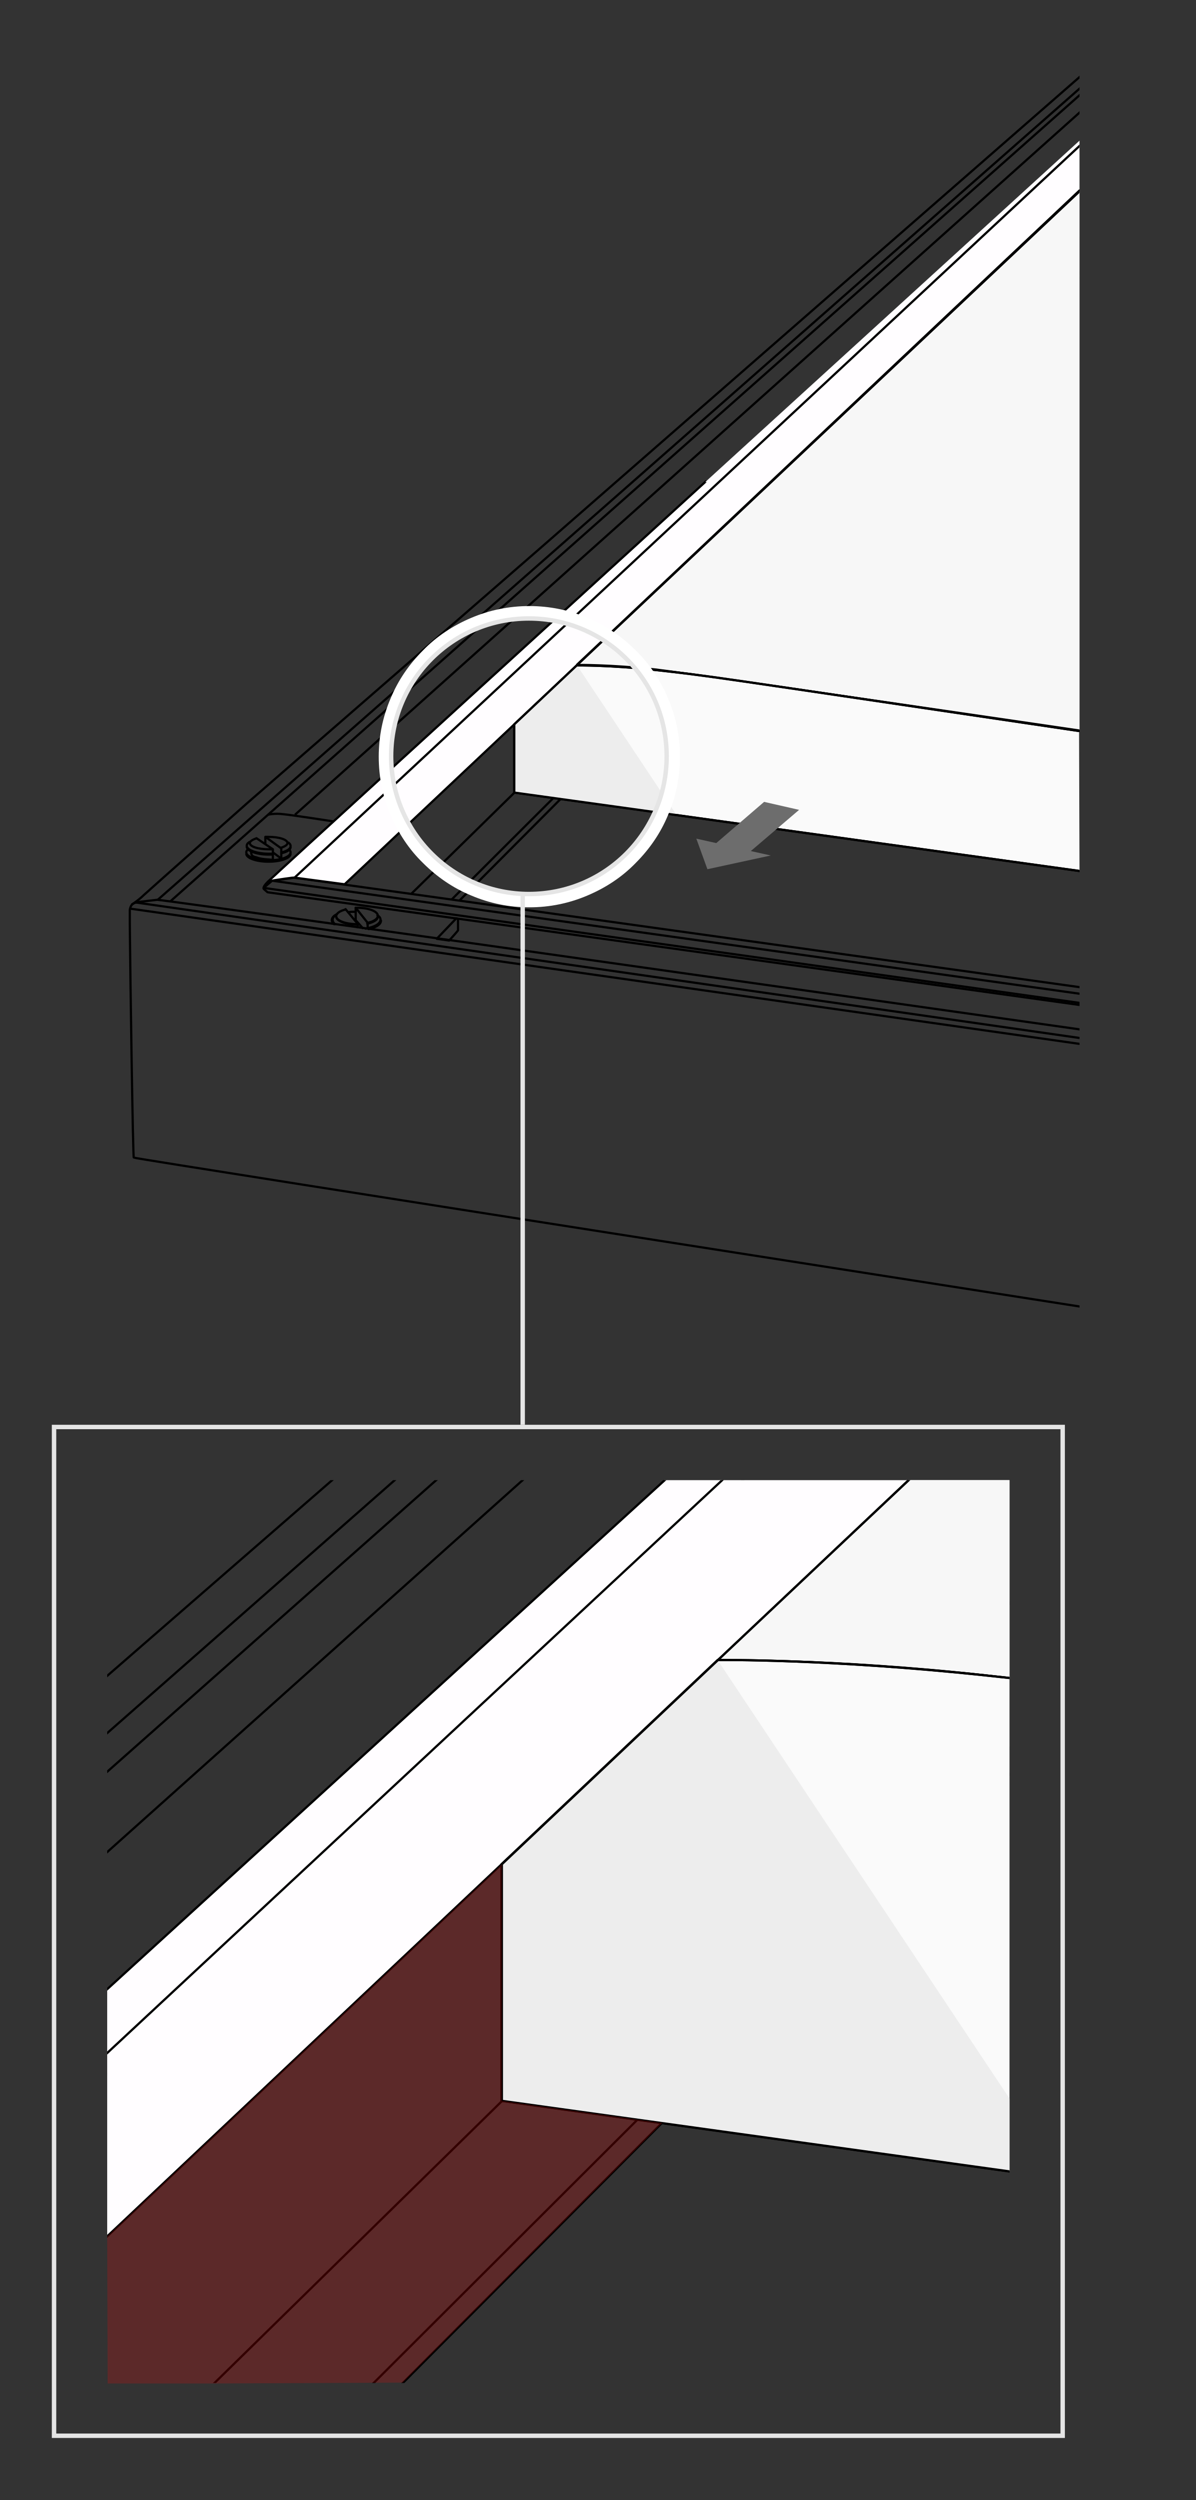<?xml version="1.0" encoding="utf-8"?>
<!-- Generator: $$$/GeneralStr/196=Adobe Illustrator 27.6.0, SVG Export Plug-In . SVG Version: 6.00 Build 0)  -->
<svg version="1.1" id="Ebene_2_00000182498870091850316810000012773059943483318168_"
	 xmlns="http://www.w3.org/2000/svg" xmlns:xlink="http://www.w3.org/1999/xlink" x="0px" y="0px" width="270px" height="564.3px"
	 viewBox="0 0 270 564.3" style="enable-background:new 0 0 270 564.3;" xml:space="preserve">
<rect x="0" y="0" width="270" height="564.3" fill="#333333" stroke="none"/>
<style type="text/css">
	.st0{fill:#F9F9F9;stroke:#020203;stroke-width:0.5;stroke-linecap:round;stroke-linejoin:round;stroke-miterlimit:10;}
	.st1{opacity:0.1;fill:#F9F9F9;stroke:#020203;stroke-width:0.5;stroke-miterlimit:10;enable-background:new    ;}
	.st2{fill:#FFFFFF;stroke:#020203;stroke-width:0.5;stroke-linecap:round;stroke-linejoin:round;stroke-miterlimit:10;}
	.st3{fill:#FFFFFF;stroke:#020203;stroke-width:0.5;stroke-linecap:round;stroke-linejoin:round;stroke-miterlimit:10;}
	.st4{fill:#6D6D6D;}
	.st5{clip-path:url(#SVGID_00000049213687731854256070000003385210473643962782_);}
	
		.st6{clip-path:url(#SVGID_00000109752671341363645150000002722558985247864990_);fill:none;stroke:#000000;stroke-width:0.5;stroke-miterlimit:10;}
	
		.st7{clip-path:url(#SVGID_00000146466012391148716730000005726325667196547762_);fill:none;stroke:#000000;stroke-width:0.5;stroke-linecap:round;stroke-linejoin:round;stroke-miterlimit:10;}
	
		.st8{clip-path:url(#SVGID_00000144306283595410006870000002048113516462609284_);fill:none;stroke:#000000;stroke-width:0.5;stroke-miterlimit:10;}
	
		.st9{clip-path:url(#SVGID_00000169550121947964943780000008526751747890250148_);fill:none;stroke:#000000;stroke-width:0.5;stroke-miterlimit:10;}
	
		.st10{clip-path:url(#SVGID_00000128447209223289707990000008615501604242348221_);fill:none;stroke:#000000;stroke-width:0.5;stroke-miterlimit:10;}
	
		.st11{clip-path:url(#SVGID_00000104701749851849628470000005301165393435882931_);fill:none;stroke:#000000;stroke-width:0.5;stroke-miterlimit:10;}
	
		.st12{clip-path:url(#SVGID_00000124128715929291188760000000639992155095809204_);fill:none;stroke:#000000;stroke-width:0.5;stroke-miterlimit:10;}
	
		.st13{clip-path:url(#SVGID_00000013898945031916562330000016190585271005736334_);fill:none;stroke:#000000;stroke-width:0.5;stroke-miterlimit:10;}
	
		.st14{clip-path:url(#SVGID_00000082327647710572639050000016668993930286524054_);fill:none;stroke:#000000;stroke-width:0.5;stroke-miterlimit:10;}
	
		.st15{clip-path:url(#SVGID_00000125603564270747586740000016568422939254967451_);fill:none;stroke:#000000;stroke-width:0.5;stroke-miterlimit:10;}
	
		.st16{clip-path:url(#SVGID_00000005264227774672703110000014528548151289603991_);fill:none;stroke:#000000;stroke-width:0.5;stroke-miterlimit:10;}
	
		.st17{clip-path:url(#SVGID_00000013873350356301338370000003280102917780694453_);fill:none;stroke:#000000;stroke-width:0.5;stroke-miterlimit:10;}
	
		.st18{clip-path:url(#SVGID_00000036951103578209101350000006161667545805644192_);fill:none;stroke:#000000;stroke-width:0.5;stroke-miterlimit:10;}
	
		.st19{clip-path:url(#SVGID_00000158731399086165916210000000025891053373613962_);fill:none;stroke:#000000;stroke-width:0.5;stroke-miterlimit:10;}
	
		.st20{clip-path:url(#SVGID_00000072266399399952590330000013063743148178028683_);fill:none;stroke:#000000;stroke-width:0.5;stroke-miterlimit:10;}
	
		.st21{clip-path:url(#SVGID_00000018922945574653179950000010906176191409537720_);fill:none;stroke:#000000;stroke-width:0.5;stroke-miterlimit:10;}
	
		.st22{clip-path:url(#SVGID_00000137132571522159263520000010167636250361175690_);fill:none;stroke:#000000;stroke-width:0.5;stroke-miterlimit:10;}
	
		.st23{clip-path:url(#SVGID_00000050627168616724553540000014627916282044007301_);fill:none;stroke:#000000;stroke-width:0.5;stroke-miterlimit:10;}
	
		.st24{clip-path:url(#SVGID_00000140694826526993094690000011397741485945769119_);fill:none;stroke:#000000;stroke-width:0.5;stroke-miterlimit:10;}
	
		.st25{clip-path:url(#SVGID_00000178922682359233189010000015789454918503830442_);fill:none;stroke:#000000;stroke-width:0.5;stroke-miterlimit:10;}
	
		.st26{clip-path:url(#SVGID_00000013180376761639749560000009845138533769339565_);fill:none;stroke:#000000;stroke-width:0.5;stroke-miterlimit:10;}
	
		.st27{clip-path:url(#SVGID_00000101818352643253761380000000022079861258999168_);fill:none;stroke:#000000;stroke-width:0.5;stroke-miterlimit:10;}
	
		.st28{clip-path:url(#SVGID_00000028283160063774410290000009250892025637199268_);fill:none;stroke:#000000;stroke-width:0.5;stroke-miterlimit:10;}
	
		.st29{clip-path:url(#SVGID_00000085237137691437602460000011178185463086286266_);fill:none;stroke:#000000;stroke-width:0.5;stroke-linecap:round;stroke-linejoin:round;stroke-miterlimit:10;}
	
		.st30{clip-path:url(#SVGID_00000062181177577478199330000005847871473410401431_);fill:none;stroke:#000000;stroke-width:0.5;stroke-linecap:round;stroke-linejoin:round;stroke-miterlimit:10;}
	
		.st31{clip-path:url(#SVGID_00000176725428107801718050000003252765669716648583_);fill:none;stroke:#000000;stroke-width:0.5;stroke-miterlimit:10;}
	
		.st32{clip-path:url(#SVGID_00000058558636028164574100000014903663770677723021_);fill:none;stroke:#000000;stroke-width:0.5;stroke-linecap:round;stroke-linejoin:round;stroke-miterlimit:10;}
	
		.st33{clip-path:url(#SVGID_00000035516711887526328040000011465900574357143455_);fill:none;stroke:#000000;stroke-width:0.5;stroke-linecap:round;stroke-linejoin:round;stroke-miterlimit:10;}
	
		.st34{clip-path:url(#SVGID_00000000217985762469832780000010786048758494342310_);fill:none;stroke:#000000;stroke-width:0.5;stroke-linecap:round;stroke-linejoin:round;stroke-miterlimit:10;}
	
		.st35{clip-path:url(#SVGID_00000069357020259240342920000002944819725567499440_);fill:none;stroke:#000000;stroke-width:0.5;stroke-linecap:round;stroke-linejoin:round;stroke-miterlimit:10;}
	
		.st36{clip-path:url(#SVGID_00000121971079433418109520000014615660938606496951_);fill:none;stroke:#000000;stroke-width:0.5;stroke-linecap:round;stroke-linejoin:round;stroke-miterlimit:10;}
	
		.st37{clip-path:url(#SVGID_00000026145120114363136530000007996203532410582154_);fill:none;stroke:#000000;stroke-width:0.5;stroke-linecap:round;stroke-linejoin:round;stroke-miterlimit:10;}
	
		.st38{clip-path:url(#SVGID_00000035516529118122055750000008612512896849284518_);fill:none;stroke:#000000;stroke-width:0.5;stroke-linecap:round;stroke-linejoin:round;stroke-miterlimit:10;}
	
		.st39{clip-path:url(#SVGID_00000127743718432306174270000000172181628643057821_);fill:none;stroke:#000000;stroke-width:0.5;stroke-linecap:round;stroke-linejoin:round;stroke-miterlimit:10;}
	
		.st40{clip-path:url(#SVGID_00000133526666388751010820000005647503715467689100_);fill:none;stroke:#000000;stroke-width:0.5;stroke-linecap:round;stroke-linejoin:round;stroke-miterlimit:10;}
	
		.st41{clip-path:url(#SVGID_00000020376341425528551910000016659057307095664312_);fill:none;stroke:#000000;stroke-width:0.5;stroke-linecap:round;stroke-linejoin:round;stroke-miterlimit:10;}
	
		.st42{clip-path:url(#SVGID_00000040549837458549608750000000099807813578677426_);fill:none;stroke:#000000;stroke-width:0.5;stroke-linecap:round;stroke-linejoin:round;stroke-miterlimit:10;}
	
		.st43{clip-path:url(#SVGID_00000015354319503338602030000006469044422829328312_);fill:none;stroke:#000000;stroke-width:0.5;stroke-linecap:round;stroke-linejoin:round;stroke-miterlimit:10;}
	
		.st44{clip-path:url(#SVGID_00000166662891040877754180000016476088348491233715_);fill:none;stroke:#000000;stroke-width:0.5;stroke-linecap:round;stroke-linejoin:round;stroke-miterlimit:10;}
	
		.st45{clip-path:url(#SVGID_00000005980590344992117140000005429294632008867215_);fill:none;stroke:#000000;stroke-width:0.5;stroke-miterlimit:10;}
	
		.st46{clip-path:url(#SVGID_00000072277319704017188270000007370570006574612655_);fill:#FFFDFF;stroke:#000000;stroke-width:0.5;stroke-linecap:round;stroke-linejoin:round;stroke-miterlimit:10;}
	
		.st47{clip-path:url(#SVGID_00000065774004947571350330000015308863275842674054_);fill:#FFFDFF;stroke:#000000;stroke-width:0.5;stroke-linecap:round;stroke-linejoin:round;stroke-miterlimit:10;}
	
		.st48{clip-path:url(#SVGID_00000129207036843872219390000004907791518324266632_);fill:#FFFDFF;stroke:#000000;stroke-width:0.5;stroke-linecap:round;stroke-linejoin:round;stroke-miterlimit:10;}
	
		.st49{clip-path:url(#SVGID_00000037678540360675668060000008513888172797263266_);fill:#FFFDFF;stroke:#000000;stroke-width:0.5;stroke-linecap:round;stroke-linejoin:round;stroke-miterlimit:10;}
	
		.st50{clip-path:url(#SVGID_00000137823893578040081370000004055518220069094790_);fill:#F7F7F7;stroke:#000000;stroke-width:0.5;stroke-linecap:round;stroke-linejoin:round;stroke-miterlimit:10;}
	
		.st51{clip-path:url(#SVGID_00000074438048589327415620000013569843262042235781_);fill:#FAFAFA;stroke:#000000;stroke-width:0.5;stroke-linecap:round;stroke-linejoin:round;stroke-miterlimit:10;}
	.st52{clip-path:url(#SVGID_00000038389103457464797780000013143734872533511048_);fill:#EDEDED;}
	
		.st53{clip-path:url(#SVGID_00000151514384840010864860000016731645396384979859_);fill:none;stroke:#000000;stroke-width:0.5;stroke-linecap:round;stroke-linejoin:round;stroke-miterlimit:10;}
	.st54{clip-path:url(#SVGID_00000127740703264644839630000011826177869878734995_);fill:none;}
	.st55{clip-path:url(#SVGID_00000108295234767043041960000005552605310630404018_);}
	.st56{clip-path:url(#SVGID_00000005980909124721541420000016416658596307836343_);}
	.st57{clip-path:url(#SVGID_00000124845329586780067040000013821053208722721949_);}
	.st58{fill:none;stroke:#000000;stroke-width:0.5;stroke-miterlimit:10;}
	.st59{fill:none;stroke:#000000;stroke-width:0.5;stroke-linecap:round;stroke-linejoin:round;stroke-miterlimit:10;}
	.st60{fill:#FFFDFF;stroke:#000000;stroke-width:0.5;stroke-linecap:round;stroke-linejoin:round;stroke-miterlimit:10;}
	.st61{fill:#F7F7F7;stroke:#000000;stroke-width:0.5;stroke-linecap:round;stroke-linejoin:round;stroke-miterlimit:10;}
	.st62{fill:#FAFAFA;stroke:#000000;stroke-width:0.5;stroke-linecap:round;stroke-linejoin:round;stroke-miterlimit:10;}
	.st63{fill:#EDEDED;}
	.st64{clip-path:url(#SVGID_00000048491768892247211520000000400964073264408463_);fill:none;stroke:#E5E5E5;stroke-miterlimit:10;}
	.st65{clip-path:url(#SVGID_00000085223777740643370120000001306298703127808659_);}
	.st66{fill:#FFFFFF;}
	.st67{clip-path:url(#SVGID_00000163051680755833161510000013082791311101340587_);fill:none;stroke:#E5E5E5;stroke-miterlimit:10;}
	.st68{clip-path:url(#SVGID_00000150076559441902409500000012251865777435588028_);fill:none;stroke:#E5E5E5;stroke-miterlimit:10;}
	
		.st69{opacity:0.2;clip-path:url(#SVGID_00000137813512915985282370000005139534586234766257_);fill:#FF0000;enable-background:new    ;}
</style>
<g>
	<rect x="830.5" y="209.1" class="st0" width="217.1" height="208.1"/>
	<rect x="830.5" y="209.1" class="st1" width="217.1" height="208.1"/>
</g>
<polygon class="st2" points="835.7,61.5 1042.1,61.5 1051.7,52 826.1,52 "/>
<g>
	<polygon class="st2" points="835.7,61.5 835.7,261.1 826.1,270.6 826.1,52 	"/>
</g>
<g>
	<polygon class="st2" points="1042.1,261.1 1042.1,61.6 1051.6,52.1 1051.6,270.6 	"/>
</g>
<g>
	<polygon class="st2" points="1032.6,52.8 1050.9,52.8 1050.9,60.7 1050.9,71.1 1048.8,73.2 1043,73.2 1043,60.7 1030.5,60.7 
		1030.5,54.9 	"/>
	<g>
		<path class="st2" d="M1046.9,65.1c0.8,0,1.5,0.7,1.5,1.5c0,0.8-0.7,1.5-1.5,1.5c-0.8,0-1.5-0.7-1.5-1.5
			C1045.4,65.7,1046.1,65.1,1046.9,65.1z"/>
		<polygon class="st2" points="1048.1,67.4 1047.7,67.7 1045.7,65.7 1046.1,65.3 		"/>
	</g>
	<g>
		<path class="st2" d="M1037.5,55.3c0.8,0,1.5,0.7,1.5,1.5c0,0.8-0.7,1.5-1.5,1.5c-0.8,0-1.5-0.7-1.5-1.5
			C1036.1,55.9,1036.7,55.3,1037.5,55.3z"/>
		<polygon class="st2" points="1036.7,58 1036.3,57.6 1038.4,55.5 1038.7,55.9 		"/>
	</g>
</g>
<g>
	<polygon class="st2" points="826.9,71.1 826.9,52.8 834.8,52.8 845.2,52.8 847.3,54.9 847.3,60.7 834.8,60.7 834.8,73.2 829,73.2 	
		"/>
	<g>
		<path class="st2" d="M840.7,55.3c0.8,0,1.5,0.7,1.5,1.5c0,0.8-0.7,1.5-1.5,1.5c-0.8,0-1.5-0.7-1.5-1.5
			C839.2,56,839.8,55.3,840.7,55.3z"/>
		<polygon class="st2" points="841.5,55.6 841.9,56 839.8,58 839.4,57.6 		"/>
	</g>
	<g>
		<path class="st2" d="M830.9,64.7c0.8,0,1.5,0.7,1.5,1.5c0,0.8-0.7,1.5-1.5,1.5s-1.5-0.7-1.5-1.5C829.4,65.3,830.1,64.7,830.9,64.7
			z"/>
		<polygon class="st2" points="832.1,67 831.7,67.4 829.6,65.3 830,64.9 		"/>
	</g>
</g>
<polygon class="st2" points="835.7,61.5 1042.1,61.5 1044.2,59.4 833.6,59.4 "/>
<polygon class="st2" points="1051.7,52 826.1,52 828.2,54 1049.6,54 "/>
<g>
	<g>
		<polygon class="st2" points="1073.1,159.5 1073.1,365.9 1082.6,375.5 1082.6,150 		"/>
	</g>
	<polygon class="st2" points="1073.1,159.5 1073.1,365.9 1075.1,368 1075.1,157.4 	"/>
	<polygon class="st2" points="1082.6,375.5 1082.6,150 1080.5,152 1080.5,373.4 	"/>
	<polygon class="st2" points="835.7,61.5 835.7,261.1 833.5,263.2 833.5,59.4 	"/>
	<polygon class="st2" points="826.1,52 826.1,270.6 828.3,268.4 828.3,54.1 	"/>
	<polygon class="st2" points="1051.6,270.6 1051.6,52.1 1049.5,54.2 1049.5,268.5 	"/>
	<polygon class="st2" points="1042.1,261.1 1042.1,61.6 1044.3,59.4 1044.3,263.3 	"/>
	<g>
		<polygon class="st2" points="1083,125.7 1083,109.9 1076.2,109.9 1067.3,109.9 1065.5,111.7 1065.5,116.7 1076.2,116.7 
			1076.2,127.4 1081.2,127.4 		"/>
		<g>
			<polygon class="st2" points="1092,116.7 1092,101 1085.2,101 1076.3,101 1074.5,102.8 1074.5,107.8 1085.2,107.8 1085.2,118.5 
				1090.2,118.5 			"/>
			<g>
				<path class="st2" d="M1080.2,103.2c0.7,0,1.3,0.6,1.3,1.3c0,0.7-0.6,1.3-1.3,1.3c-0.7,0-1.3-0.6-1.3-1.3
					C1078.9,103.8,1079.5,103.2,1080.2,103.2z"/>
				<polygon class="st2" points="1079.1,103.8 1079.5,103.4 1081.2,105.2 1080.9,105.5 				"/>
			</g>
			<g>
				<path class="st2" d="M1088.6,111.2c0.7,0,1.3,0.6,1.3,1.3c0,0.7-0.6,1.3-1.3,1.3c-0.7,0-1.3-0.6-1.3-1.3
					C1087.3,111.8,1087.9,111.2,1088.6,111.2z"/>
				<polygon class="st2" points="1087.9,113.5 1087.6,113.2 1089.3,111.4 1089.7,111.8 				"/>
			</g>
		</g>
	</g>
	<g>
		<polygon class="st2" points="1083,88.3 1083,72.6 1076.2,72.6 1067.3,72.6 1065.5,74.4 1065.5,79.4 1076.2,79.4 1076.2,90.1 
			1081.2,90.1 		"/>
		<g>
			<polygon class="st2" points="1092,79.4 1092,63.7 1085.2,63.7 1076.3,63.7 1074.5,65.5 1074.5,70.5 1085.2,70.5 1085.2,81.2 
				1090.2,81.2 			"/>
			<g>
				<path class="st2" d="M1080.2,65.9c0.7,0,1.3,0.6,1.3,1.3c0,0.7-0.6,1.3-1.3,1.3c-0.7,0-1.3-0.6-1.3-1.3
					C1078.9,66.4,1079.5,65.9,1080.2,65.9z"/>
				<polygon class="st2" points="1079.1,66.4 1079.5,66.1 1081.2,67.8 1080.9,68.2 				"/>
			</g>
			<g>
				<path class="st2" d="M1088.6,73.9c0.7,0,1.3,0.6,1.3,1.3c0,0.7-0.6,1.3-1.3,1.3c-0.7,0-1.3-0.6-1.3-1.3
					C1087.3,74.5,1087.9,73.9,1088.6,73.9z"/>
				
					<rect x="1087.4" y="74.9" transform="matrix(0.705 -0.709 0.709 0.705 267.41 793.768)" class="st3" width="2.5" height="0.5"/>
			</g>
		</g>
	</g>
</g>
<polygon class="st4" points="946.2,222.4 946.2,204.8 949.2,204.8 944,195.9 938.9,204.8 941.9,204.8 941.9,222.4 "/>
<g>
	<g>
		<defs>
			<rect id="SVGID_1_" x="7.2" y="-22.1" width="236.5" height="608.4"/>
		</defs>
		<clipPath id="SVGID_00000180357601612741302980000003980705099075658114_">
			<use xlink:href="#SVGID_1_"  style="overflow:visible;"/>
		</clipPath>
		<g style="clip-path:url(#SVGID_00000180357601612741302980000003980705099075658114_);">
			<g>
				<defs>
					<rect id="SVGID_00000001648266979062813850000010541664695732810386_" x="2.3" y="-88.9" width="243.6" height="708.9"/>
				</defs>
				<clipPath id="SVGID_00000089539869982799370390000016272704435945108920_">
					<use xlink:href="#SVGID_00000001648266979062813850000010541664695732810386_"  style="overflow:visible;"/>
				</clipPath>
				
					<line style="clip-path:url(#SVGID_00000089539869982799370390000016272704435945108920_);fill:none;stroke:#000000;stroke-width:0.5;stroke-miterlimit:10;" x1="246.4" y1="23.1" x2="251" y2="25.1"/>
			</g>
			<g>
				<defs>
					<rect id="SVGID_00000160895691384550289750000011410686278975003053_" x="2.3" y="-88.9" width="243.6" height="708.9"/>
				</defs>
				<clipPath id="SVGID_00000092458668143668361000000006190049413679333798_">
					<use xlink:href="#SVGID_00000160895691384550289750000011410686278975003053_"  style="overflow:visible;"/>
				</clipPath>
				
					<path style="clip-path:url(#SVGID_00000092458668143668361000000006190049413679333798_);fill:none;stroke:#000000;stroke-width:0.5;stroke-linecap:round;stroke-linejoin:round;stroke-miterlimit:10;" d="
					M274.4,227.1L67.9,198.3c-1-0.1-1.5-0.2-1.5-0.2l-5,0.7c0,0-1.5,1.3-1.8,1.5c-0.2,0.3,0,0.4,0,0.4l0.8,0.7l214,29.7"/>
			</g>
			<g>
				<defs>
					<rect id="SVGID_00000108292703458170826400000008067136100788371122_" x="2.3" y="-88.9" width="243.6" height="708.9"/>
				</defs>
				<clipPath id="SVGID_00000074403990706638407050000008050845905331772069_">
					<use xlink:href="#SVGID_00000108292703458170826400000008067136100788371122_"  style="overflow:visible;"/>
				</clipPath>
				
					<line style="clip-path:url(#SVGID_00000074403990706638407050000008050845905331772069_);fill:none;stroke:#000000;stroke-width:0.5;stroke-miterlimit:10;" x1="274.4" y1="230.7" x2="59.4" y2="200.4"/>
			</g>
			<g>
				<defs>
					<rect id="SVGID_00000055707685022139910890000017421031441364912260_" x="2.3" y="-88.9" width="243.6" height="708.9"/>
				</defs>
				<clipPath id="SVGID_00000072998070184620779240000012597576259940415114_">
					<use xlink:href="#SVGID_00000055707685022139910890000017421031441364912260_"  style="overflow:visible;"/>
				</clipPath>
				
					<line style="clip-path:url(#SVGID_00000072998070184620779240000012597576259940415114_);fill:none;stroke:#000000;stroke-width:0.5;stroke-miterlimit:10;" x1="61.5" y1="198.8" x2="274.4" y2="228.6"/>
			</g>
			<g>
				<defs>
					<rect id="SVGID_00000133517863550600317940000007133060917738362273_" x="2.3" y="-88.9" width="243.6" height="708.9"/>
				</defs>
				<clipPath id="SVGID_00000039108851598725438220000009913470998329268105_">
					<use xlink:href="#SVGID_00000133517863550600317940000007133060917738362273_"  style="overflow:visible;"/>
				</clipPath>
				
					<line style="clip-path:url(#SVGID_00000039108851598725438220000009913470998329268105_);fill:none;stroke:#000000;stroke-width:0.5;stroke-miterlimit:10;" x1="67.7" y1="198.3" x2="258.3" y2="20.2"/>
			</g>
			<g>
				<defs>
					<rect id="SVGID_00000070099738227109827290000013763407173366892980_" x="2.3" y="-88.9" width="243.6" height="708.9"/>
				</defs>
				<clipPath id="SVGID_00000034795482487686012210000001061525614929173915_">
					<use xlink:href="#SVGID_00000070099738227109827290000013763407173366892980_"  style="overflow:visible;"/>
				</clipPath>
				
					<path style="clip-path:url(#SVGID_00000034795482487686012210000001061525614929173915_);fill:none;stroke:#000000;stroke-width:0.5;stroke-miterlimit:10;" d="
					M274.4,299.7c0,0-243.9-38.1-244.2-38.4c-0.2-0.2-0.8-41-0.9-52.8c0-2,0-3.1,0-3.1s0.1-0.9,0.6-1.3c0.5-0.4,1.3-0.5,1.3-0.5
					s3.4-0.4,4.3-0.5c0.5,0,20,2.7,39.6,5.4c20.2,2.8,40.6,5.7,40.6,5.7l158.7,22.5"/>
			</g>
			<g>
				<defs>
					<rect id="SVGID_00000094576460163946146520000002768014835628798876_" x="2.3" y="-88.9" width="243.6" height="708.9"/>
				</defs>
				<clipPath id="SVGID_00000014603699358226566250000017250349494055706776_">
					<use xlink:href="#SVGID_00000094576460163946146520000002768014835628798876_"  style="overflow:visible;"/>
				</clipPath>
				
					<line style="clip-path:url(#SVGID_00000014603699358226566250000017250349494055706776_);fill:none;stroke:#000000;stroke-width:0.5;stroke-miterlimit:10;" x1="29.4" y1="205.1" x2="274.4" y2="240"/>
			</g>
			<g>
				<defs>
					<rect id="SVGID_00000044154046019783671730000017164222804544084656_" x="2.3" y="-88.9" width="243.6" height="708.9"/>
				</defs>
				<clipPath id="SVGID_00000114762037160195130880000004713944166778462649_">
					<use xlink:href="#SVGID_00000044154046019783671730000017164222804544084656_"  style="overflow:visible;"/>
				</clipPath>
				
					<line style="clip-path:url(#SVGID_00000114762037160195130880000004713944166778462649_);fill:none;stroke:#000000;stroke-width:0.5;stroke-miterlimit:10;" x1="30.6" y1="203.7" x2="274.4" y2="238.7"/>
			</g>
			<g>
				<defs>
					<rect id="SVGID_00000113340114314506982430000003106302837496752292_" x="2.3" y="-88.9" width="243.6" height="708.9"/>
				</defs>
				<clipPath id="SVGID_00000152960824775049615540000009467656712056662935_">
					<use xlink:href="#SVGID_00000113340114314506982430000003106302837496752292_"  style="overflow:visible;"/>
				</clipPath>
				
					<path style="clip-path:url(#SVGID_00000152960824775049615540000009467656712056662935_);fill:none;stroke:#000000;stroke-width:0.5;stroke-miterlimit:10;" d="
					M29.7,204.2c0,0,1.6-1,2.8-2.2c1.3-1.2,23.4-20.8,23.4-20.8l66.1-57.5L245.3,16c0,0,0.6-0.6,0.9-0.5c0.3,0.1,1,0.3,1.3,0.7
					c0.3,0.4,0.8,1.2,0.6,1.4L38.4,203.5"/>
			</g>
			<g>
				<defs>
					<rect id="SVGID_00000101816050831303488840000001659404408685805986_" x="2.3" y="-88.9" width="243.6" height="708.9"/>
				</defs>
				<clipPath id="SVGID_00000071518587397372450010000004369344192285431688_">
					<use xlink:href="#SVGID_00000101816050831303488840000001659404408685805986_"  style="overflow:visible;"/>
				</clipPath>
				
					<line style="clip-path:url(#SVGID_00000071518587397372450010000004369344192285431688_);fill:none;stroke:#000000;stroke-width:0.5;stroke-miterlimit:10;" x1="247.8" y1="16.4" x2="35.5" y2="203.2"/>
			</g>
			<g>
				<defs>
					<rect id="SVGID_00000029747635990134235510000011647790989346462898_" x="2.3" y="-88.9" width="243.6" height="708.9"/>
				</defs>
				<clipPath id="SVGID_00000180353825146334503720000003128360145896660117_">
					<use xlink:href="#SVGID_00000029747635990134235510000011647790989346462898_"  style="overflow:visible;"/>
				</clipPath>
				
					<polyline style="clip-path:url(#SVGID_00000180353825146334503720000003128360145896660117_);fill:none;stroke:#000000;stroke-width:0.5;stroke-miterlimit:10;" points="
					245.3,41.6 244.9,52.6 92.8,201.8 				"/>
			</g>
			<g>
				<defs>
					<rect id="SVGID_00000036932232786885935270000001669950337664464004_" x="2.3" y="-88.9" width="243.6" height="708.9"/>
				</defs>
				<clipPath id="SVGID_00000000945634114687777020000018235788145925125042_">
					<use xlink:href="#SVGID_00000036932232786885935270000001669950337664464004_"  style="overflow:visible;"/>
				</clipPath>
				
					<polyline style="clip-path:url(#SVGID_00000000945634114687777020000018235788145925125042_);fill:none;stroke:#000000;stroke-width:0.5;stroke-miterlimit:10;" points="
					244.9,52.6 250.4,54.9 250.4,56 103.7,203.3 				"/>
			</g>
			<g>
				<defs>
					<rect id="SVGID_00000075159561511818904820000014198188074311976613_" x="2.3" y="-88.9" width="243.6" height="708.9"/>
				</defs>
				<clipPath id="SVGID_00000144329448609638265900000014986324274969204669_">
					<use xlink:href="#SVGID_00000075159561511818904820000014198188074311976613_"  style="overflow:visible;"/>
				</clipPath>
				
					<line style="clip-path:url(#SVGID_00000144329448609638265900000014986324274969204669_);fill:none;stroke:#000000;stroke-width:0.5;stroke-miterlimit:10;" x1="102" y1="203" x2="250.4" y2="54.9"/>
			</g>
			<g>
				<defs>
					<rect id="SVGID_00000061464945738040233930000015528109023383507385_" x="2.3" y="-88.9" width="243.6" height="708.9"/>
				</defs>
				<clipPath id="SVGID_00000071542500746771417890000004934020500690094742_">
					<use xlink:href="#SVGID_00000061464945738040233930000015528109023383507385_"  style="overflow:visible;"/>
				</clipPath>
				
					<line style="clip-path:url(#SVGID_00000071542500746771417890000004934020500690094742_);fill:none;stroke:#000000;stroke-width:0.5;stroke-miterlimit:10;" x1="246.4" y1="23" x2="66.6" y2="183.9"/>
			</g>
			<g>
				<defs>
					<rect id="SVGID_00000072972753451826898380000016254673368306642822_" x="2.3" y="-88.9" width="243.6" height="708.9"/>
				</defs>
				<clipPath id="SVGID_00000168835332490480673460000009867285647464296083_">
					<use xlink:href="#SVGID_00000072972753451826898380000016254673368306642822_"  style="overflow:visible;"/>
				</clipPath>
				
					<path style="clip-path:url(#SVGID_00000168835332490480673460000009867285647464296083_);fill:none;stroke:#000000;stroke-width:0.5;stroke-miterlimit:10;" d="
					M60.5,183.9c0,0,1.5-0.4,3.6-0.1c2.1,0.2,11.1,1.6,11.1,1.6"/>
			</g>
			<g>
				<defs>
					<rect id="SVGID_00000065754387230197647510000007409386538133374088_" x="2.3" y="-88.9" width="243.6" height="708.9"/>
				</defs>
				<clipPath id="SVGID_00000119827938695412547950000016193488030014708630_">
					<use xlink:href="#SVGID_00000065754387230197647510000007409386538133374088_"  style="overflow:visible;"/>
				</clipPath>
				
					<path style="clip-path:url(#SVGID_00000119827938695412547950000016193488030014708630_);fill:none;stroke:#000000;stroke-width:0.5;stroke-miterlimit:10;" d="
					M61.7,191.7c-0.3,0-0.7,0-1,0c-2.4,0-4.3-0.6-4.3-1.4c0-0.4,0.6-0.8,1.6-1.1"/>
			</g>
			<g>
				<defs>
					<rect id="SVGID_00000137131864094466263770000011504663233559030447_" x="2.3" y="-88.9" width="243.6" height="708.9"/>
				</defs>
				<clipPath id="SVGID_00000036243178273371887160000007368404453041048454_">
					<use xlink:href="#SVGID_00000137131864094466263770000011504663233559030447_"  style="overflow:visible;"/>
				</clipPath>
				
					<path style="clip-path:url(#SVGID_00000036243178273371887160000007368404453041048454_);fill:none;stroke:#000000;stroke-width:0.5;stroke-miterlimit:10;" d="
					M59.9,188.9c0.2,0,0.5,0,0.7,0c2.4,0,4.3,0.6,4.3,1.4c0,0.4-0.6,0.8-1.6,1.1"/>
			</g>
			<g>
				<defs>
					<rect id="SVGID_00000098199115654126713960000009048401623827351950_" x="2.3" y="-88.9" width="243.6" height="708.9"/>
				</defs>
				<clipPath id="SVGID_00000093878681778107368950000017570812529735070612_">
					<use xlink:href="#SVGID_00000098199115654126713960000009048401623827351950_"  style="overflow:visible;"/>
				</clipPath>
				
					<path style="clip-path:url(#SVGID_00000093878681778107368950000017570812529735070612_);fill:none;stroke:#000000;stroke-width:0.5;stroke-miterlimit:10;" d="
					M61.7,192.7c-0.3,0-0.7,0-1,0c-2.7,0-5-0.8-5-1.8c0-0.3,0.2-0.6,0.7-0.9"/>
			</g>
			<g>
				<defs>
					<rect id="SVGID_00000104704145797561964580000008124260109486060457_" x="2.3" y="-88.9" width="243.6" height="708.9"/>
				</defs>
				<clipPath id="SVGID_00000076568376450314694150000004495916428334486658_">
					<use xlink:href="#SVGID_00000104704145797561964580000008124260109486060457_"  style="overflow:visible;"/>
				</clipPath>
				
					<path style="clip-path:url(#SVGID_00000076568376450314694150000004495916428334486658_);fill:none;stroke:#000000;stroke-width:0.5;stroke-miterlimit:10;" d="
					M65,190.1c0.4,0.3,0.6,0.5,0.6,0.9c0,0.6-0.8,1.1-2,1.4"/>
			</g>
			<g>
				<defs>
					<rect id="SVGID_00000136385837054386097980000006108777692754485140_" x="2.3" y="-88.9" width="243.6" height="708.9"/>
				</defs>
				<clipPath id="SVGID_00000129164525055788897320000009450172684391639941_">
					<use xlink:href="#SVGID_00000136385837054386097980000006108777692754485140_"  style="overflow:visible;"/>
				</clipPath>
				
					<path style="clip-path:url(#SVGID_00000129164525055788897320000009450172684391639941_);fill:none;stroke:#000000;stroke-width:0.5;stroke-miterlimit:10;" d="
					M61.7,192.9c-0.3,0-0.7,0-1,0c-2.7,0-5-0.8-5-1.8"/>
			</g>
			<g>
				<defs>
					<rect id="SVGID_00000171678011904438937920000016574532194393961137_" x="2.3" y="-88.9" width="243.6" height="708.9"/>
				</defs>
				<clipPath id="SVGID_00000111900519475912279900000017439839095255623073_">
					<use xlink:href="#SVGID_00000171678011904438937920000016574532194393961137_"  style="overflow:visible;"/>
				</clipPath>
				
					<path style="clip-path:url(#SVGID_00000111900519475912279900000017439839095255623073_);fill:none;stroke:#000000;stroke-width:0.5;stroke-miterlimit:10;" d="
					M65.6,191.2c0,0.6-0.8,1.1-2.1,1.4"/>
			</g>
			<g>
				<defs>
					<rect id="SVGID_00000163784448077458359320000016508973652972258443_" x="2.3" y="-88.9" width="243.6" height="708.9"/>
				</defs>
				<clipPath id="SVGID_00000088812422811712845640000018079692793626691202_">
					<use xlink:href="#SVGID_00000163784448077458359320000016508973652972258443_"  style="overflow:visible;"/>
				</clipPath>
				
					<path style="clip-path:url(#SVGID_00000088812422811712845640000018079692793626691202_);fill:none;stroke:#000000;stroke-width:0.5;stroke-miterlimit:10;" d="
					M65.3,191.8c0.2,0.2,0.3,0.4,0.3,0.6c0,1-2.2,1.8-5,1.8c-2.7,0-5-0.8-5-1.8c0-0.2,0.1-0.5,0.4-0.7"/>
			</g>
			<g>
				<defs>
					<rect id="SVGID_00000054968321500702833510000004696312767105302941_" x="2.3" y="-88.9" width="243.6" height="708.9"/>
				</defs>
				<clipPath id="SVGID_00000111901557428660571790000011455530229470771097_">
					<use xlink:href="#SVGID_00000054968321500702833510000004696312767105302941_"  style="overflow:visible;"/>
				</clipPath>
				
					<path style="clip-path:url(#SVGID_00000111901557428660571790000011455530229470771097_);fill:none;stroke:#000000;stroke-width:0.5;stroke-miterlimit:10;" d="
					M65.6,192.7c0,1-2.2,1.8-5,1.8c-2.7,0-5-0.8-5-1.8"/>
			</g>
			<g>
				<defs>
					<rect id="SVGID_00000106146208364239876270000011391688074456257166_" x="2.3" y="-88.9" width="243.6" height="708.9"/>
				</defs>
				<clipPath id="SVGID_00000178168025843360424260000008954416786665615493_">
					<use xlink:href="#SVGID_00000106146208364239876270000011391688074456257166_"  style="overflow:visible;"/>
				</clipPath>
				
					<polyline style="clip-path:url(#SVGID_00000178168025843360424260000008954416786665615493_);fill:none;stroke:#000000;stroke-width:0.5;stroke-linecap:round;stroke-linejoin:round;stroke-miterlimit:10;" points="
					59.9,190.5 59.9,188.9 63.5,191.5 63.5,193.8 61.6,192.4 				"/>
			</g>
			<g>
				<defs>
					<rect id="SVGID_00000070118036712915047260000002887391967797887391_" x="2.3" y="-88.9" width="243.6" height="708.9"/>
				</defs>
				<clipPath id="SVGID_00000123428239712748862210000007243090974285683125_">
					<use xlink:href="#SVGID_00000070118036712915047260000002887391967797887391_"  style="overflow:visible;"/>
				</clipPath>
				
					<polyline style="clip-path:url(#SVGID_00000123428239712748862210000007243090974285683125_);fill:none;stroke:#000000;stroke-width:0.5;stroke-linecap:round;stroke-linejoin:round;stroke-miterlimit:10;" points="
					57.9,189.2 61.6,191.7 61.6,194.2 				"/>
			</g>
			<g>
				<defs>
					<rect id="SVGID_00000042011362572999073720000010644618245808396419_" x="2.3" y="-88.9" width="243.6" height="708.9"/>
				</defs>
				<clipPath id="SVGID_00000181086580766750755050000005752202335413458083_">
					<use xlink:href="#SVGID_00000042011362572999073720000010644618245808396419_"  style="overflow:visible;"/>
				</clipPath>
				
					<path style="clip-path:url(#SVGID_00000181086580766750755050000005752202335413458083_);fill:none;stroke:#000000;stroke-width:0.5;stroke-miterlimit:10;" d="
					M56.7,192.3c0,0,0,0.4,0.1,0.6c0,0.2,0.4,0.5,1,0.6c0.9,0.3,1.1,0.4,4,0.6"/>
			</g>
			<g>
				<defs>
					<rect id="SVGID_00000015333594424327420680000007809468038679199399_" x="2.3" y="-88.9" width="243.6" height="708.9"/>
				</defs>
				<clipPath id="SVGID_00000045607470980333821720000004997221606346696885_">
					<use xlink:href="#SVGID_00000015333594424327420680000007809468038679199399_"  style="overflow:visible;"/>
				</clipPath>
				
					<path style="clip-path:url(#SVGID_00000045607470980333821720000004997221606346696885_);fill:none;stroke:#000000;stroke-width:0.5;stroke-linecap:round;stroke-linejoin:round;stroke-miterlimit:10;" d="
					M80.7,208.6c0,0-0.1,0-0.1,0c-2.6,0-4.7-0.8-4.7-1.8c0-0.6,0.8-1.2,2.1-1.5"/>
			</g>
			<g>
				<defs>
					<rect id="SVGID_00000065076418411309059680000003465751357276767148_" x="2.3" y="-88.9" width="243.6" height="708.9"/>
				</defs>
				<clipPath id="SVGID_00000040547106232917401290000009399398840724649892_">
					<use xlink:href="#SVGID_00000065076418411309059680000003465751357276767148_"  style="overflow:visible;"/>
				</clipPath>
				
					<path style="clip-path:url(#SVGID_00000040547106232917401290000009399398840724649892_);fill:none;stroke:#000000;stroke-width:0.5;stroke-linecap:round;stroke-linejoin:round;stroke-miterlimit:10;" d="
					M80.3,204.9c0.1,0,0.2,0,0.3,0c2.6,0,4.7,0.8,4.7,1.8c0,0.7-0.9,1.3-2.3,1.6"/>
			</g>
			<g>
				<defs>
					<rect id="SVGID_00000137128972256285163570000010024950851195890584_" x="2.3" y="-88.9" width="243.6" height="708.9"/>
				</defs>
				<clipPath id="SVGID_00000147929684144772502760000010578702578991781511_">
					<use xlink:href="#SVGID_00000137128972256285163570000010024950851195890584_"  style="overflow:visible;"/>
				</clipPath>
				
					<polyline style="clip-path:url(#SVGID_00000147929684144772502760000010578702578991781511_);fill:none;stroke:#000000;stroke-width:0.5;stroke-linecap:round;stroke-linejoin:round;stroke-miterlimit:10;" points="
					78,205.2 80.8,208.6 80.7,209.3 				"/>
			</g>
			<g>
				<defs>
					<rect id="SVGID_00000109017891033162137550000007393454583270918075_" x="2.3" y="-88.9" width="243.6" height="708.9"/>
				</defs>
				<clipPath id="SVGID_00000010999091643569095050000007821420569777972653_">
					<use xlink:href="#SVGID_00000109017891033162137550000007393454583270918075_"  style="overflow:visible;"/>
				</clipPath>
				
					<polyline style="clip-path:url(#SVGID_00000010999091643569095050000007821420569777972653_);fill:none;stroke:#000000;stroke-width:0.5;stroke-linecap:round;stroke-linejoin:round;stroke-miterlimit:10;" points="
					80.3,207.9 80.3,204.9 83,208.3 83,209.6 				"/>
			</g>
			<g>
				<defs>
					<rect id="SVGID_00000105409977608405226400000008877481839900354493_" x="2.3" y="-88.9" width="243.6" height="708.9"/>
				</defs>
				<clipPath id="SVGID_00000027601549190045950320000003603767631054596739_">
					<use xlink:href="#SVGID_00000105409977608405226400000008877481839900354493_"  style="overflow:visible;"/>
				</clipPath>
				
					<path style="clip-path:url(#SVGID_00000027601549190045950320000003603767631054596739_);fill:none;stroke:#000000;stroke-width:0.5;stroke-linecap:round;stroke-linejoin:round;stroke-miterlimit:10;" d="
					M78.6,205.9c0.5-0.1,1.1-0.1,1.7-0.1"/>
			</g>
			<g>
				<defs>
					<rect id="SVGID_00000111183468994745218280000008326563546005189555_" x="2.3" y="-88.9" width="243.6" height="708.9"/>
				</defs>
				<clipPath id="SVGID_00000045581750201836419560000013720011897734116518_">
					<use xlink:href="#SVGID_00000111183468994745218280000008326563546005189555_"  style="overflow:visible;"/>
				</clipPath>
				
					<line style="clip-path:url(#SVGID_00000045581750201836419560000013720011897734116518_);fill:none;stroke:#000000;stroke-width:0.5;stroke-linecap:round;stroke-linejoin:round;stroke-miterlimit:10;" x1="80.2" y1="207.6" x2="81.9" y2="209.5"/>
			</g>
			<g>
				<defs>
					<rect id="SVGID_00000072980502887846878940000000969796272695923112_" x="2.3" y="-88.9" width="243.6" height="708.9"/>
				</defs>
				<clipPath id="SVGID_00000023246621433041614990000001204649131535208123_">
					<use xlink:href="#SVGID_00000072980502887846878940000000969796272695923112_"  style="overflow:visible;"/>
				</clipPath>
				
					<path style="clip-path:url(#SVGID_00000023246621433041614990000001204649131535208123_);fill:none;stroke:#000000;stroke-width:0.5;stroke-linecap:round;stroke-linejoin:round;stroke-miterlimit:10;" d="
					M103.4,207.4c0,0,0,2.4,0,2.6c-0.1,0.2-2,2.3-2,2.3l-2.8-0.4l4.4-4.6L103.4,207.4z"/>
			</g>
			<g>
				<defs>
					<rect id="SVGID_00000108270802639986089910000002642239048441815206_" x="2.3" y="-88.9" width="243.6" height="708.9"/>
				</defs>
				<clipPath id="SVGID_00000165201494221072531150000009759223952655665572_">
					<use xlink:href="#SVGID_00000108270802639986089910000002642239048441815206_"  style="overflow:visible;"/>
				</clipPath>
				
					<path style="clip-path:url(#SVGID_00000165201494221072531150000009759223952655665572_);fill:none;stroke:#000000;stroke-width:0.5;stroke-linecap:round;stroke-linejoin:round;stroke-miterlimit:10;" d="
					M80.7,208.7c-2.6,0-4.8-0.8-4.8-1.8"/>
			</g>
			<g>
				<defs>
					<rect id="SVGID_00000027598972678997207880000012453588299234463387_" x="2.3" y="-88.9" width="243.6" height="708.9"/>
				</defs>
				<clipPath id="SVGID_00000124879398099548353680000014101429552918270363_">
					<use xlink:href="#SVGID_00000027598972678997207880000012453588299234463387_"  style="overflow:visible;"/>
				</clipPath>
				
					<path style="clip-path:url(#SVGID_00000124879398099548353680000014101429552918270363_);fill:none;stroke:#000000;stroke-width:0.5;stroke-linecap:round;stroke-linejoin:round;stroke-miterlimit:10;" d="
					M85.3,206.9c0,0.7-1,1.3-2.4,1.6"/>
			</g>
			<g>
				<defs>
					<rect id="SVGID_00000073694550736506650530000008658071767009882007_" x="2.3" y="-88.9" width="243.6" height="708.9"/>
				</defs>
				<clipPath id="SVGID_00000027599598133428345290000015196262976903495358_">
					<use xlink:href="#SVGID_00000073694550736506650530000008658071767009882007_"  style="overflow:visible;"/>
				</clipPath>
				
					<path style="clip-path:url(#SVGID_00000027599598133428345290000015196262976903495358_);fill:none;stroke:#000000;stroke-width:0.5;stroke-linecap:round;stroke-linejoin:round;stroke-miterlimit:10;" d="
					M82.5,209.6c2-0.3,3.4-1.1,3.4-2c0-0.4-0.2-0.7-0.7-1"/>
			</g>
			<g>
				<defs>
					<rect id="SVGID_00000129901484270599071510000005025101387976717982_" x="2.3" y="-88.9" width="243.6" height="708.9"/>
				</defs>
				<clipPath id="SVGID_00000029751208203170982870000002002361423886026402_">
					<use xlink:href="#SVGID_00000129901484270599071510000005025101387976717982_"  style="overflow:visible;"/>
				</clipPath>
				
					<path style="clip-path:url(#SVGID_00000029751208203170982870000002002361423886026402_);fill:none;stroke:#000000;stroke-width:0.5;stroke-linecap:round;stroke-linejoin:round;stroke-miterlimit:10;" d="
					M76.1,206.3c-0.6,0.4-1,0.8-1,1.3c0,0.4,0.2,0.7,0.5,1"/>
			</g>
			<g>
				<defs>
					<rect id="SVGID_00000133486983143762353410000000459020451070168744_" x="2.3" y="-88.9" width="243.6" height="708.9"/>
				</defs>
				<clipPath id="SVGID_00000013164382160959688470000017003499436312496543_">
					<use xlink:href="#SVGID_00000133486983143762353410000000459020451070168744_"  style="overflow:visible;"/>
				</clipPath>
				
					<path style="clip-path:url(#SVGID_00000013164382160959688470000017003499436312496543_);fill:none;stroke:#000000;stroke-width:0.5;stroke-linecap:round;stroke-linejoin:round;stroke-miterlimit:10;" d="
					M75.8,206.5c-0.6,0.3-0.9,0.8-0.9,1.2c0,0.3,0.2,0.6,0.5,0.9"/>
			</g>
			<g>
				<defs>
					<rect id="SVGID_00000012472036834629083410000006219912384210630304_" x="2.3" y="-88.9" width="243.6" height="708.9"/>
				</defs>
				<clipPath id="SVGID_00000094604530106574240350000000478068296434359184_">
					<use xlink:href="#SVGID_00000012472036834629083410000006219912384210630304_"  style="overflow:visible;"/>
				</clipPath>
				
					<path style="clip-path:url(#SVGID_00000094604530106574240350000000478068296434359184_);fill:none;stroke:#000000;stroke-width:0.5;stroke-linecap:round;stroke-linejoin:round;stroke-miterlimit:10;" d="
					M83.2,209.7c0.2,0,0.3-0.1,0.5-0.1c1.4-0.4,2.3-1,2.3-1.8"/>
			</g>
			<g>
				<defs>
					<rect id="SVGID_00000163776562714408186380000010994368300672614530_" x="2.3" y="-88.9" width="243.6" height="708.9"/>
				</defs>
				<clipPath id="SVGID_00000028299128903191040740000008072940909646169275_">
					<use xlink:href="#SVGID_00000163776562714408186380000010994368300672614530_"  style="overflow:visible;"/>
				</clipPath>
				
					<line style="clip-path:url(#SVGID_00000028299128903191040740000008072940909646169275_);fill:none;stroke:#000000;stroke-width:0.5;stroke-miterlimit:10;" x1="246.4" y1="23.1" x2="246.4" y2="19.2"/>
			</g>
			<g>
				<defs>
					<rect id="SVGID_00000088838718735756930800000012579345745017647232_" x="2.3" y="-88.9" width="243.6" height="708.9"/>
				</defs>
				<clipPath id="SVGID_00000040556588303308765970000004525950719897745830_">
					<use xlink:href="#SVGID_00000088838718735756930800000012579345745017647232_"  style="overflow:visible;"/>
				</clipPath>
				
					<path style="clip-path:url(#SVGID_00000040556588303308765970000004525950719897745830_);fill:#FFFDFF;stroke:#000000;stroke-width:0.5;stroke-linecap:round;stroke-linejoin:round;stroke-miterlimit:10;" d="
					M182.6,87.6"/>
			</g>
			<g>
				<defs>
					<rect id="SVGID_00000070808113092139528480000000768591724649247376_" x="2.3" y="-88.9" width="243.6" height="708.9"/>
				</defs>
				<clipPath id="SVGID_00000010306218323195000900000016817502197064977045_">
					<use xlink:href="#SVGID_00000070808113092139528480000000768591724649247376_"  style="overflow:visible;"/>
				</clipPath>
				
					<path style="clip-path:url(#SVGID_00000010306218323195000900000016817502197064977045_);fill:#FFFDFF;stroke:#000000;stroke-width:0.5;stroke-linecap:round;stroke-linejoin:round;stroke-miterlimit:10;" d="
					M182.6,87.6"/>
			</g>
			<g>
				<defs>
					<rect id="SVGID_00000035507281688751492040000006716579642179054496_" x="2.3" y="-88.9" width="243.6" height="708.9"/>
				</defs>
				<clipPath id="SVGID_00000099661352154535728940000015884087961743031722_">
					<use xlink:href="#SVGID_00000035507281688751492040000006716579642179054496_"  style="overflow:visible;"/>
				</clipPath>
				
					<path style="clip-path:url(#SVGID_00000099661352154535728940000015884087961743031722_);fill:#FFFDFF;stroke:#000000;stroke-width:0.5;stroke-linecap:round;stroke-linejoin:round;stroke-miterlimit:10;" d="
					M66.5,198.1l11.3,1.5l38.2-36L258.5,29.1c0.3-0.2,0.3-0.4,0.3-0.4s0.1-8.2-0.4-8.7c-0.5-0.5-1.3-0.5-1.3-0.5
					S62,197.4,60.6,198.9c0,0-1.2,1.1-1.1,1.6c0,0,0.8-0.9,1.3-1.2c0.5-0.4,0.4-0.5,1.1-0.6C62.6,198.6,66.4,198,66.5,198.1
					L257.8,19.8"/>
			</g>
			<g>
				<defs>
					<rect id="SVGID_00000148641144797281335720000015811333131369918394_" x="2.3" y="-88.9" width="243.6" height="708.9"/>
				</defs>
				<clipPath id="SVGID_00000064317020987036273540000011197823270045447355_">
					<use xlink:href="#SVGID_00000148641144797281335720000015811333131369918394_"  style="overflow:visible;"/>
				</clipPath>
				
					<path style="clip-path:url(#SVGID_00000064317020987036273540000011197823270045447355_);fill:#FFFDFF;stroke:#000000;stroke-width:0.5;stroke-linecap:round;stroke-linejoin:round;stroke-miterlimit:10;" d="
					M243.7,43v121.8c0,0-85.7-12.6-95.9-13.8c-10.3-1.1-17.3-1-17.3-1l-0.2,0L243.7,43z"/>
			</g>
			<g>
				<defs>
					<rect id="SVGID_00000018951575384507578020000008928476734521602235_" x="2.3" y="-88.9" width="243.6" height="708.9"/>
				</defs>
				<clipPath id="SVGID_00000117664655772562107570000003328889843293737401_">
					<use xlink:href="#SVGID_00000018951575384507578020000008928476734521602235_"  style="overflow:visible;"/>
				</clipPath>
				
					<path style="clip-path:url(#SVGID_00000117664655772562107570000003328889843293737401_);fill:#F7F7F7;stroke:#000000;stroke-width:0.5;stroke-linecap:round;stroke-linejoin:round;stroke-miterlimit:10;" d="
					M243.7,164.9c0,0-85.7-12.6-95.9-13.8c-10.3-1.1-17.3-1-17.3-1l-0.2,0l113.5-107"/>
			</g>
			<g>
				<defs>
					<rect id="SVGID_00000147928968375300654840000016921710727938977933_" x="2.3" y="-88.9" width="243.6" height="708.9"/>
				</defs>
				<clipPath id="SVGID_00000176744203386214067210000006167395709587936920_">
					<use xlink:href="#SVGID_00000147928968375300654840000016921710727938977933_"  style="overflow:visible;"/>
				</clipPath>
				
					<path style="clip-path:url(#SVGID_00000176744203386214067210000006167395709587936920_);fill:#FAFAFA;stroke:#000000;stroke-width:0.5;stroke-linecap:round;stroke-linejoin:round;stroke-miterlimit:10;" d="
					M243.7,196.6l-127.6-17.7v-15.4l14.1-13.3c0,0,7.3-0.1,17.5,1c13.4,1.5,8.6,0.9,95.9,13.8"/>
			</g>
			<g>
				<defs>
					<rect id="SVGID_00000139976675439332862940000004157698948525060230_" x="2.3" y="-88.9" width="243.6" height="708.9"/>
				</defs>
				<clipPath id="SVGID_00000103223457217088515610000008562286579580179853_">
					<use xlink:href="#SVGID_00000139976675439332862940000004157698948525060230_"  style="overflow:visible;"/>
				</clipPath>
				<polygon style="clip-path:url(#SVGID_00000103223457217088515610000008562286579580179853_);fill:#EDEDED;" points="
					130.2,150.1 152.7,183.9 116.2,178.8 116.2,163.4 				"/>
			</g>
			<g>
				<defs>
					<rect id="SVGID_00000151517777249784494710000017452326899587788954_" x="2.3" y="-88.9" width="243.6" height="708.9"/>
				</defs>
				<clipPath id="SVGID_00000104689077428819027120000010725987520974722712_">
					<use xlink:href="#SVGID_00000151517777249784494710000017452326899587788954_"  style="overflow:visible;"/>
				</clipPath>
				
					<path style="clip-path:url(#SVGID_00000104689077428819027120000010725987520974722712_);fill:none;stroke:#000000;stroke-width:0.5;stroke-linecap:round;stroke-linejoin:round;stroke-miterlimit:10;" d="
					M243.7,196.6l-127.6-17.7v-15.4l14.1-13.3c0,0,7.3-0.1,17.5,1c13.4,1.5,8.6,0.9,95.9,13.8"/>
			</g>
			<g>
				<defs>
					<rect id="SVGID_00000088125552762596215500000006817176533518972073_" x="2.3" y="-88.9" width="243.6" height="708.9"/>
				</defs>
				<clipPath id="SVGID_00000153686876205195995740000009349417324659432117_">
					<use xlink:href="#SVGID_00000088125552762596215500000006817176533518972073_"  style="overflow:visible;"/>
				</clipPath>
				<polyline style="clip-path:url(#SVGID_00000153686876205195995740000009349417324659432117_);fill:none;" points="243.7,299.8 
					9.1,299.8 9.1,-44.1 243.7,-44.1 				"/>
			</g>
			<g>
				<defs>
					<rect id="SVGID_00000114787867939444611670000000252193767429691831_" x="2.3" y="-88.9" width="243.6" height="708.9"/>
				</defs>
				<clipPath id="SVGID_00000016766092474163891210000003111932349551293086_">
					<use xlink:href="#SVGID_00000114787867939444611670000000252193767429691831_"  style="overflow:visible;"/>
				</clipPath>
			</g>
			<g>
				<defs>
					<rect id="SVGID_00000159434515187779934350000006954730577902049214_" x="2.3" y="-88.9" width="243.6" height="708.9"/>
				</defs>
				<clipPath id="SVGID_00000183211629193819719800000013910665549615158201_">
					<use xlink:href="#SVGID_00000159434515187779934350000006954730577902049214_"  style="overflow:visible;"/>
				</clipPath>
				<g style="clip-path:url(#SVGID_00000183211629193819719800000013910665549615158201_);">
					<g>
						<defs>
							<rect id="SVGID_00000047018775448619629270000003852846978832078511_" x="24.2" y="334.1" width="203.7" height="203.8"/>
						</defs>
						<clipPath id="SVGID_00000111164112447572085860000008038704622193697200_">
							<use xlink:href="#SVGID_00000047018775448619629270000003852846978832078511_"  style="overflow:visible;"/>
						</clipPath>
						<g style="clip-path:url(#SVGID_00000111164112447572085860000008038704622193697200_);">
							<g>
								<defs>
									
										<rect id="SVGID_00000149356317064971795170000011284019370748950695_" x="-257.5" y="-297.7" width="812.5" height="1190.8"/>
								</defs>
								<clipPath id="SVGID_00000002356895669796238870000006904357650613188241_">
									<use xlink:href="#SVGID_00000149356317064971795170000011284019370748950695_"  style="overflow:visible;"/>
								</clipPath>
								<g style="clip-path:url(#SVGID_00000002356895669796238870000006904357650613188241_);">
									<line class="st58" x1="564.1" y1="-65.2" x2="580.2" y2="-58.1"/>
									<path class="st59" d="M661.1,641.4l-714.9-99.8c-3.5-0.4-5.4-0.7-5.4-0.7l-17.4,2.5c0,0-5.4,4.3-6.1,5.2
										c-0.7,0.9-0.1,1.3-0.1,1.3l2.9,2.3l741,103"/>
									<line class="st58" x1="661.1" y1="653.8" x2="-83.2" y2="549.1"/>
									<line class="st58" x1="-76.1" y1="543.2" x2="661.2" y2="646.6"/>
									<line class="st58" x1="-54.4" y1="541.7" x2="605.6" y2="-75.2"/>
									<path class="st58" d="M661.3,892.7c0,0-844.6-132.1-845.6-132.9c-0.6-0.5-2.7-142-3.2-182.7c-0.1-6.8-0.2-10.8-0.2-10.8
										s0.5-3,2.1-4.5c1.6-1.5,4.6-1.6,4.6-1.6s11.7-1.5,15-1.7c1.6-0.1,69.1,9.3,137.2,18.9c70,9.8,140.6,19.9,140.6,19.9
										l549.7,77.7"/>
									<line class="st58" x1="-187.3" y1="565.3" x2="661.3" y2="686.1"/>
									<line class="st58" x1="-183.1" y1="560.4" x2="661.3" y2="681.6"/>
									<path class="st58" d="M-186.2,562.1c0,0,5.4-3.4,9.8-7.7c4.4-4.3,80.9-72,80.9-72l229-199.2L560.6-89.5
										c0,0,2.1-1.9,3.1-1.7c1,0.2,3.5,1,4.6,2.3c1.2,1.3,2.7,4.2,2,4.9L-156,559.6"/>
									<line class="st58" x1="569.2" y1="-88.2" x2="-166" y2="558.5"/>
									<polyline class="st58" points="560.3,-0.8 559.2,37 32.3,553.7 									"/>
									<polyline class="st58" points="559.1,37.1 578,45.2 578.2,49 70,558.9 									"/>
									<line class="st58" x1="64.2" y1="558" x2="578" y2="45.2"/>
									<line class="st58" x1="564.3" y1="-65.4" x2="-58.3" y2="491.9"/>
									<path class="st58" d="M-79.4,491.8c0,0,5.1-1.3,12.6-0.4c7.4,0.9,38.5,5.4,38.5,5.4"/>
									<path class="st58" d="M-75.4,518.6c-1.1,0.1-2.3,0.1-3.6,0.1c-8.3,0-15-2.2-15-4.9c0-1.5,2.1-2.9,5.5-3.8"/>
									<path class="st58" d="M-81.5,509c0.8,0,1.7-0.1,2.5-0.1c8.3,0,15,2.2,15,4.9c0,1.5-2.1,2.9-5.4,3.8"/>
									<path class="st58" d="M-75.3,522.2c-1.2,0.1-2.4,0.1-3.6,0.1c-9.5,0-17.2-2.7-17.2-6.1c0-1.1,0.8-2.1,2.3-3"/>
									<path class="st58" d="M-63.9,513.3c1.4,0.9,2.2,1.9,2.2,3c0,2-2.7,3.8-7,4.9"/>
									<path class="st58" d="M-75.4,523.1c-1.1,0.1-2.3,0.1-3.5,0.1c-9.5,0-17.2-2.7-17.2-6.1"/>
									<path class="st58" d="M-61.7,517.1c0,2-2.9,3.9-7.2,5"/>
									<path class="st58" d="M-62.9,519.1c0.8,0.7,1.2,1.5,1.2,2.2c0,3.4-7.7,6.1-17.2,6.1c-9.5,0-17.2-2.7-17.2-6.1
										c0-0.8,0.4-1.6,1.2-2.3"/>
									<path class="st58" d="M-61.7,522.2c0,3.4-7.7,6.1-17.2,6.1c-9.5,0-17.2-2.7-17.2-6.1"/>
									<polyline class="st59" points="-81.6,514.6 -81.6,509 -69,518.1 -69,526.1 -75.5,521.1 									"/>
									<polyline class="st59" points="-88.5,510.1 -75.5,518.7 -75.6,527.3 									"/>
									<path class="st58" d="M-92.7,520.8c0,0,0.1,1.5,0.3,2.2c0.1,0.7,1.4,1.6,3.4,2.2c3.1,0.9,3.7,1.2,13.7,1.9"/>
									<path class="st59" d="M-9.4,577.2c-0.1,0-0.3,0-0.4,0c-8.9,0-16.2-2.9-16.2-6.4c0-2.2,2.8-4.1,7.1-5.3"/>
									<path class="st59" d="M-11,564.5c0.4,0,0.8,0,1.2,0c8.9,0,16.2,2.9,16.2,6.4c0,2.3-3.2,4.4-8,5.5"/>
									<polyline class="st59" points="-18.7,565.6 -9.3,577.2 -9.4,579.6 									"/>
									<polyline class="st59" points="-11,575 -11,564.6 -1.7,576.2 -1.7,580.9 									"/>
									<path class="st59" d="M-16.9,567.8c1.9-0.3,3.9-0.4,6-0.4"/>
									<line class="st59" x1="-11.2" y1="573.9" x2="-5.4" y2="580.5"/>
									<path class="st59" d="M69.2,573.2c0,0,0.1,8.3-0.1,8.8c-0.2,0.6-7,7.9-7,7.9l-9.6-1.2l15.2-15.8L69.2,573.2z"/>
									<path class="st59" d="M-9.4,577.8c-9,0-16.6-2.8-16.6-6.2"/>
									<path class="st59" d="M6.5,571.6c0,2.3-3.3,4.4-8.2,5.4"/>
									<path class="st59" d="M-3.2,580.7c7-1.1,11.9-3.7,11.9-6.8c0-1.3-0.8-2.5-2.3-3.5"/>
									<path class="st59" d="M-25.6,569.5c-2.1,1.2-3.3,2.8-3.3,4.5c0,1.2,0.6,2.4,1.8,3.4"/>
									<path class="st59" d="M-26.6,570.1c-1.9,1.2-3,2.6-3,4.2c0,1.2,0.6,2.3,1.6,3.2"/>
									<path class="st59" d="M-1,581.2c0.6-0.1,1.2-0.3,1.7-0.4c4.8-1.3,8-3.6,8-6.1"/>
									<line class="st58" x1="564.1" y1="-65.2" x2="564.1" y2="-78.5"/>
									<path class="st60" d="M343.5,158.3"/>
									<path class="st60" d="M343.5,158.3"/>
									<path class="st60" d="M-58.8,541l39.1,5.2l132.3-124.8L606-44.1c0.9-0.8,0.9-1.3,0.9-1.3s0.5-28.5-1.4-30.1
										c-1.9-1.6-4.6-1.7-4.6-1.7S-74.3,538.6-79.3,543.7c0,0-4.1,3.8-3.9,5.4c0,0,2.9-3,4.6-4.2c1.7-1.3,1.5-1.6,4-1.9
										c2.5-0.3,15.7-2.2,15.7-2.2L603.8-76.4"/>
									<path class="st60" d="M555,4v421.8c0,0-296.7-43.8-332.2-47.6c-35.5-3.9-59.9-3.4-59.9-3.4l-0.8-0.1L555,4z"/>
									<path class="st61" d="M555,425.8c0,0-296.7-43.8-332.2-47.6c-35.5-3.9-59.9-3.4-59.9-3.4l-0.8-0.1L555,4.2"/>
									<path class="st62" d="M162,374.7c0,0,25.2-0.3,60.7,3.5c46.4,5,29.9,3,332.2,47.6v109.8l-441.7-61.4v-53.4L162,374.7z"/>
									<polygon class="st63" points="162,374.7 239.9,491.7 113.3,474.2 113.3,420.8 									"/>
									<path class="st59" d="M555,535.6l-441.7-61.4v-53.4l48.8-46.1c0,0,25.2-0.3,60.7,3.5c46.4,5,29.9,3,332.2,47.6"/>
								</g>
							</g>
						</g>
					</g>
				</g>
			</g>
			<g>
				<defs>
					<rect id="SVGID_00000049196561088878479860000014608981408134521265_" x="2.3" y="-88.9" width="243.6" height="708.9"/>
				</defs>
				<clipPath id="SVGID_00000130624006123933135960000009393406782398713731_">
					<use xlink:href="#SVGID_00000049196561088878479860000014608981408134521265_"  style="overflow:visible;"/>
				</clipPath>
				
					<rect x="12.2" y="322.1" style="clip-path:url(#SVGID_00000130624006123933135960000009393406782398713731_);fill:none;stroke:#E5E5E5;stroke-miterlimit:10;" width="227.7" height="227.7"/>
			</g>
			<g>
				<defs>
					<rect id="SVGID_00000158751407761185614290000003265921106420781194_" x="2.3" y="-88.9" width="243.6" height="708.9"/>
				</defs>
				<clipPath id="SVGID_00000170968526945095581820000004934860264897046690_">
					<use xlink:href="#SVGID_00000158751407761185614290000003265921106420781194_"  style="overflow:visible;"/>
				</clipPath>
				<g style="clip-path:url(#SVGID_00000170968526945095581820000004934860264897046690_);">
					<path class="st66" d="M119.5,139.5c17.2,0,31.1,13.9,31.1,31.1c0,17.2-13.9,31.1-31.1,31.1c-17.2,0-31.1-13.9-31.1-31.1
						C88.3,153.5,102.3,139.5,119.5,139.5 M119.5,136.8c-4.6,0-9,0.9-13.2,2.7c-4,1.7-7.7,4.1-10.8,7.3c-3.1,3.1-5.6,6.7-7.3,10.8
						c-1.8,4.2-2.7,8.6-2.7,13.2c0,4.6,0.9,9,2.7,13.2c1.7,4,4.1,7.7,7.3,10.8c3.1,3.1,6.7,5.6,10.8,7.3c4.2,1.8,8.6,2.7,13.2,2.7
						c4.6,0,9-0.9,13.2-2.7c4-1.7,7.7-4.1,10.8-7.3c3.1-3.1,5.6-6.7,7.3-10.8c1.8-4.2,2.7-8.6,2.7-13.2c0-4.6-0.9-9-2.7-13.2
						c-1.7-4-4.1-7.7-7.3-10.8c-3.1-3.1-6.7-5.6-10.8-7.3C128.5,137.7,124.1,136.8,119.5,136.8L119.5,136.8z"/>
				</g>
			</g>
			<g>
				<defs>
					<rect id="SVGID_00000042710168413191519960000016097178539803600559_" x="2.3" y="-88.9" width="243.6" height="708.9"/>
				</defs>
				<clipPath id="SVGID_00000028303075466990174690000011198738791627595653_">
					<use xlink:href="#SVGID_00000042710168413191519960000016097178539803600559_"  style="overflow:visible;"/>
				</clipPath>
				
					<path style="clip-path:url(#SVGID_00000028303075466990174690000011198738791627595653_);fill:none;stroke:#E5E5E5;stroke-miterlimit:10;" d="
					M88.3,170.7c0-17.2,13.9-31.1,31.1-31.1c17.2,0,31.1,13.9,31.1,31.1c0,17.2-13.9,31.1-31.1,31.1
					C102.3,201.8,88.3,187.9,88.3,170.7z"/>
			</g>
			<g>
				<defs>
					<rect id="SVGID_00000159458468018747463880000000627662316141431439_" x="2.3" y="-88.9" width="243.6" height="708.9"/>
				</defs>
				<clipPath id="SVGID_00000054224363593330535800000007743301022601743253_">
					<use xlink:href="#SVGID_00000159458468018747463880000000627662316141431439_"  style="overflow:visible;"/>
				</clipPath>
				
					<line style="clip-path:url(#SVGID_00000054224363593330535800000007743301022601743253_);fill:none;stroke:#E5E5E5;stroke-miterlimit:10;" x1="118" y1="321.6" x2="118" y2="201.4"/>
			</g>
			<g>
				<defs>
					<rect id="SVGID_00000098908601073897404440000006852870250819492022_" x="2.3" y="-88.9" width="243.6" height="708.9"/>
				</defs>
				<clipPath id="SVGID_00000080194962139916618070000017977919662126386306_">
					<use xlink:href="#SVGID_00000098908601073897404440000006852870250819492022_"  style="overflow:visible;"/>
				</clipPath>
				
					<polygon style="opacity:0.2;clip-path:url(#SVGID_00000080194962139916618070000017977919662126386306_);fill:#FF0000;enable-background:new    ;" points="
					48.5,538 90.9,537.8 149.5,479.2 113.3,474.2 113.3,420.8 24.2,504.8 24.3,538 				"/>
			</g>
		</g>
	</g>
</g>
<polygon class="st4" points="174,193.1 159.7,196.2 157.2,189.3 161.7,190.3 172.5,181 180.4,182.8 169.5,192.1 "/>
</svg>
